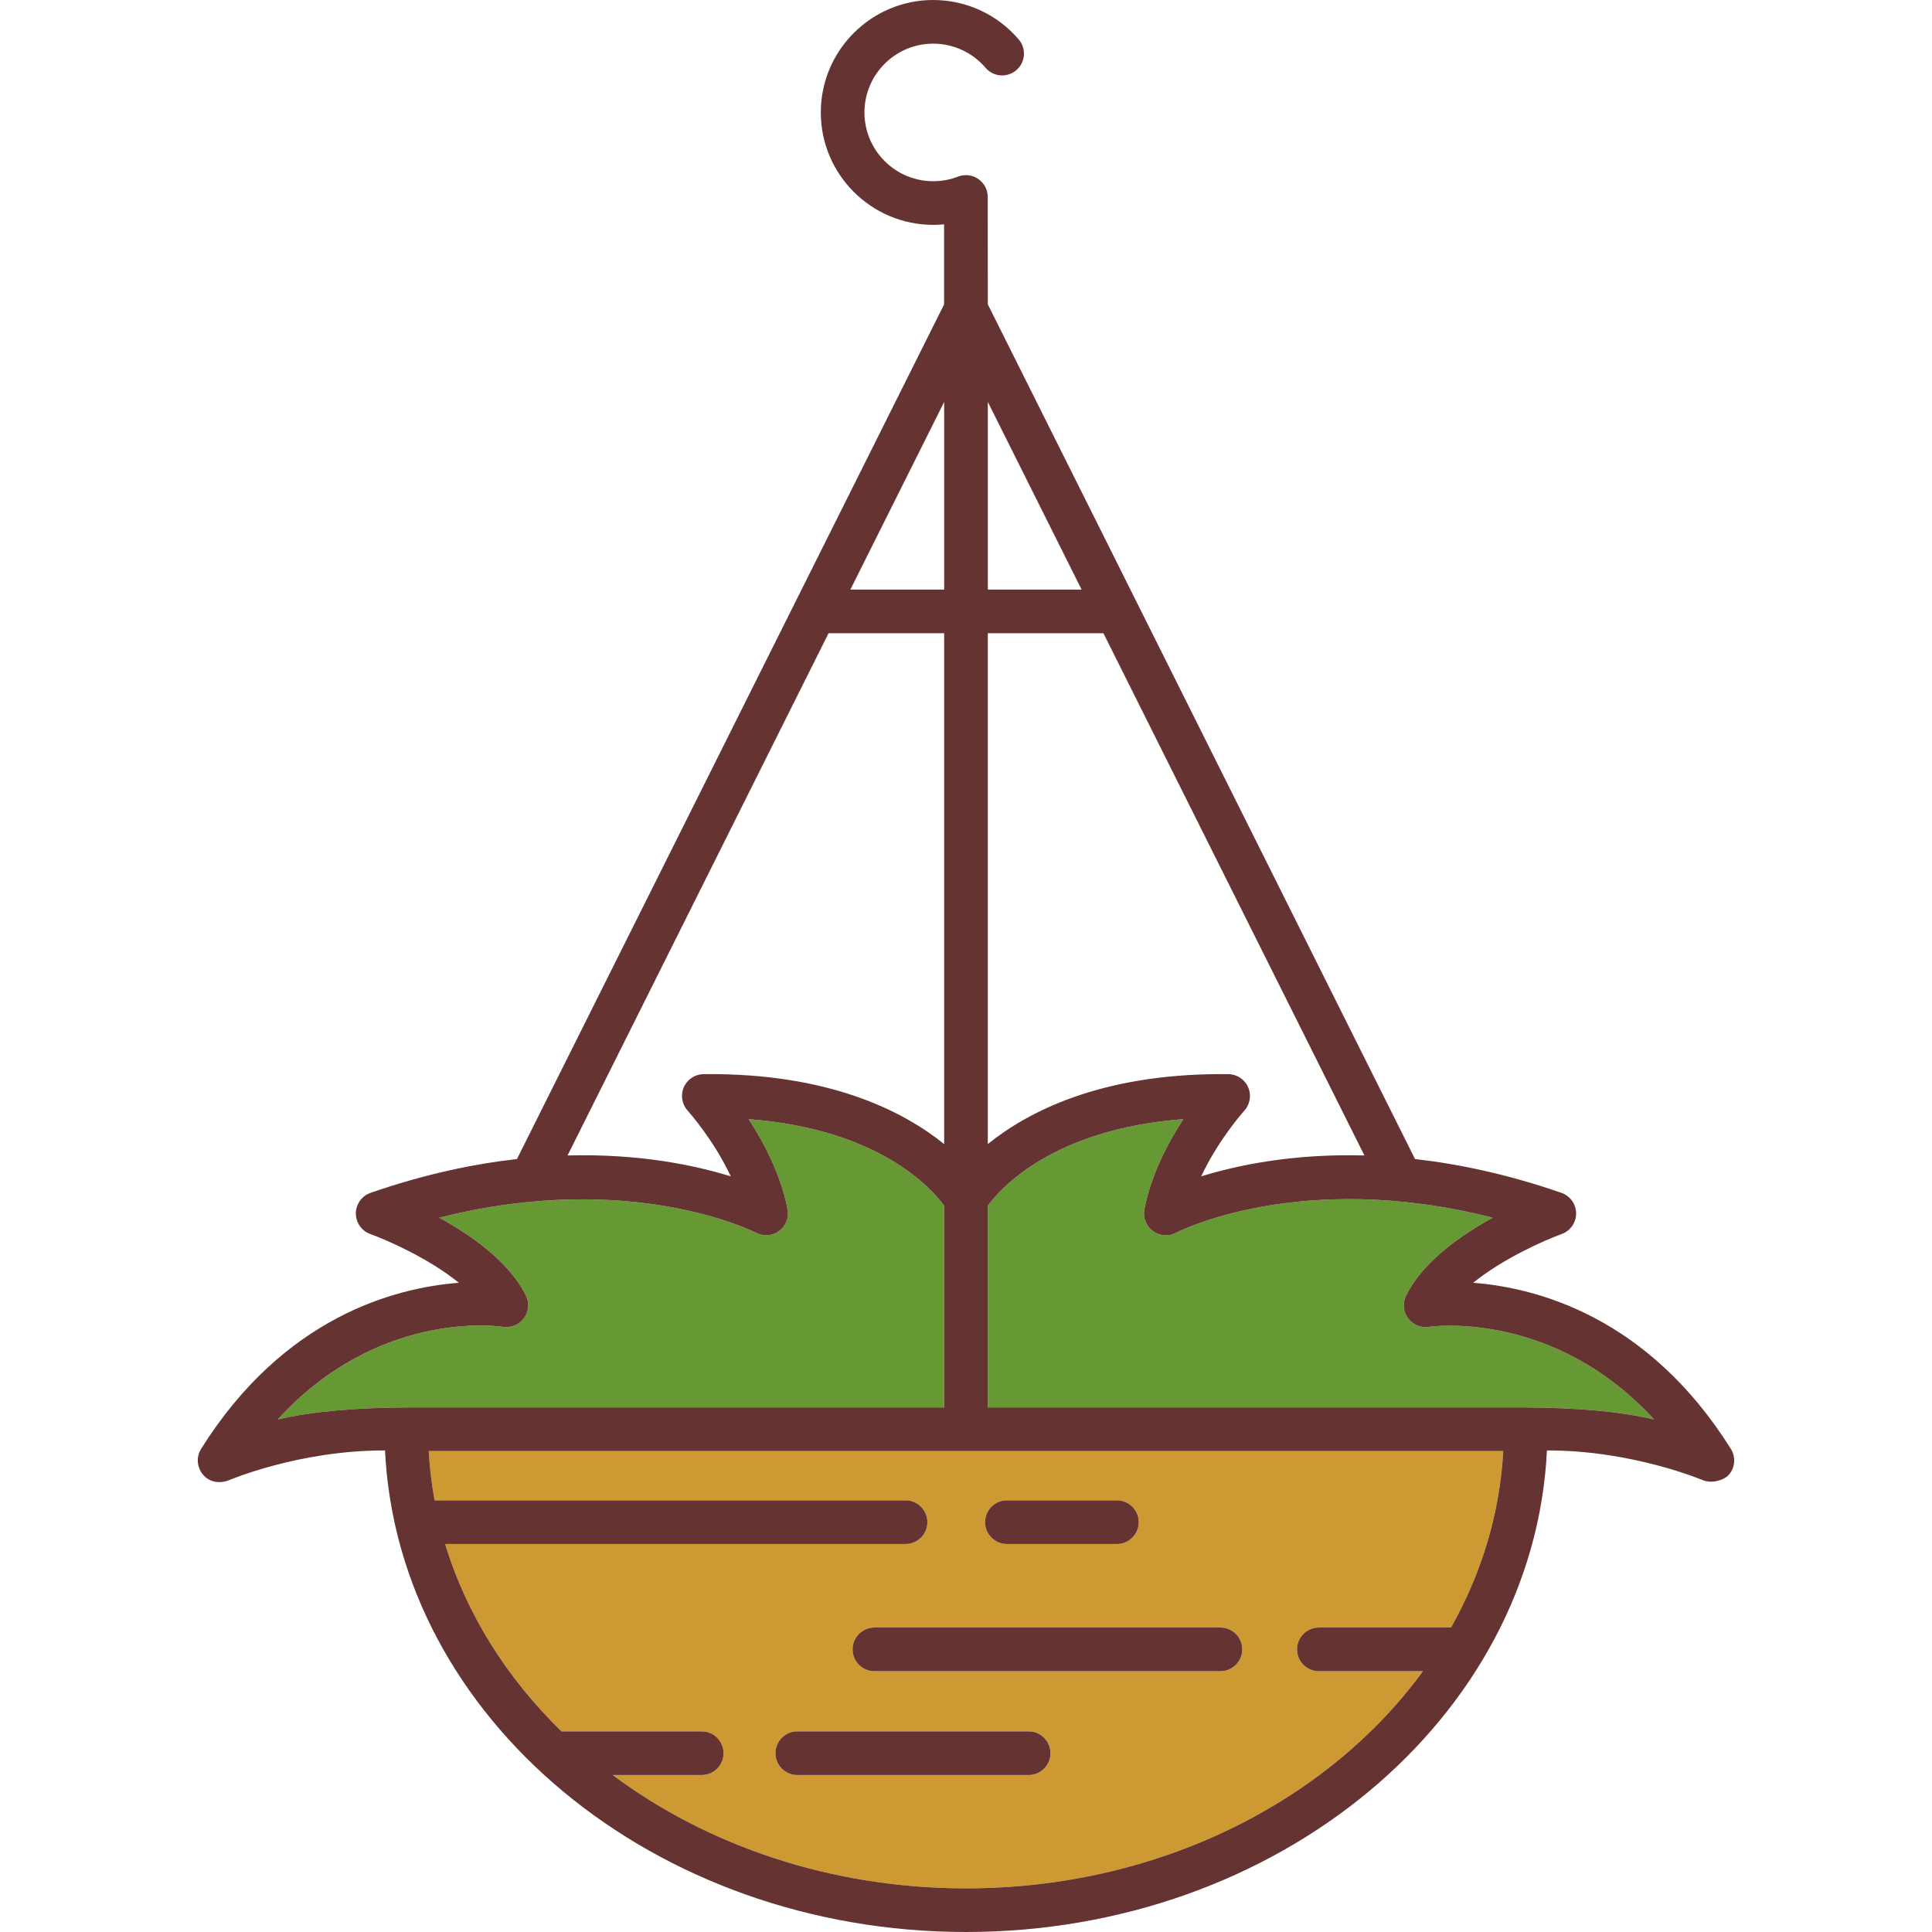 <?xml version="1.0" encoding="iso-8859-1"?>
<!-- Uploaded to: SVG Repo, www.svgrepo.com, Generator: SVG Repo Mixer Tools -->
<svg height="800px" width="800px" version="1.1" id="Capa_1" xmlns="http://www.w3.org/2000/svg" xmlns:xlink="http://www.w3.org/1999/xlink" 
	 viewBox="0 0 442.611 442.611" xml:space="preserve">
<g>
	<path style="fill:#669933;" d="M216.303,276.221c-2.853-3.902-14.88-17.557-44.801-19.827c3.506,5.367,7.404,12.729,8.93,20.664
		c0.363,1.891-0.391,3.822-1.939,4.966c-1.549,1.145-3.616,1.296-5.316,0.395c-0.296-0.156-28.662-14.577-72.536-3.441
		c7.41,4.052,16.039,10.123,19.851,17.843c0.827,1.675,0.651,3.671-0.455,5.176c-1.106,1.505-2.961,2.27-4.804,1.978
		c-1.293-0.192-28.678-3.927-51.591,21.212c7.938-1.856,17.791-2.68,29.553-2.749h123.109V276.221z"/>
	<path style="fill:#CC9933;" d="M99.565,343.723h107.889c2.761,0,5,2.238,5,5c0,2.762-2.239,5-5,5H101.986
		c4.88,16.13,14.159,30.758,26.648,42.928h32.119c2.761,0,5,2.238,5,5c0,2.762-2.239,5-5,5h-20.391
		c21.666,16.151,49.98,25.961,80.94,25.961c44.132,0,82.916-19.906,104.683-49.75h-23.844c-2.761,0-5-2.238-5-5s2.239-5,5-5h30.279
		c6.952-12.34,11.171-26.006,11.965-40.426H98.219C98.43,336.255,98.888,340.02,99.565,343.723z M235.654,406.65h-52.995
		c-2.761,0-5-2.238-5-5c0-2.762,2.239-5,5-5h52.995c2.761,0,5,2.238,5,5C240.654,404.412,238.415,406.65,235.654,406.65z
		 M284.593,377.861c0,2.762-2.239,5-5,5h-79.27c-2.761,0-5-2.238-5-5s2.239-5,5-5h79.27
		C282.354,372.861,284.593,375.1,284.593,377.861z M230.679,343.723h25.197c2.761,0,5,2.238,5,5c0,2.762-2.239,5-5,5h-25.197
		c-2.761,0-5-2.238-5-5C225.679,345.961,227.918,343.723,230.679,343.723z"/>
	<path style="fill:#669933;" d="M327.373,303.973c-1.837,0.293-3.697-0.473-4.804-1.978c-1.106-1.505-1.282-3.501-0.455-5.176
		c3.813-7.722,12.447-13.795,19.858-17.846c-44.092-11.236-72.239,3.281-72.543,3.444c-1.701,0.902-3.768,0.75-5.316-0.395
		c-1.549-1.144-2.303-3.075-1.94-4.966c1.526-7.936,5.424-15.297,8.931-20.664c-29.919,2.268-41.946,15.92-44.801,19.826v46.216
		h123.108c11.857,0.075,21.582,0.887,29.515,2.74C355.742,299.898,327.695,303.922,327.373,303.973z"/>
	<path style="fill:#663333;" d="M230.679,353.723h25.197c2.761,0,5-2.238,5-5c0-2.762-2.239-5-5-5h-25.197c-2.761,0-5,2.238-5,5
		C225.679,351.484,227.918,353.723,230.679,353.723z"/>
	<path style="fill:#663333;" d="M195.323,377.861c0,2.762,2.239,5,5,5h79.27c2.761,0,5-2.238,5-5s-2.239-5-5-5h-79.27
		C197.562,372.861,195.323,375.1,195.323,377.861z"/>
	<path style="fill:#663333;" d="M235.654,396.65h-52.995c-2.761,0-5,2.238-5,5c0,2.762,2.239,5,5,5h52.995c2.761,0,5-2.238,5-5
		C240.654,398.889,238.415,396.65,235.654,396.65z"/>
	<path style="fill:#663333;" d="M337.493,293.881c6.702-5.446,16.095-9.652,20.289-11.178c1.991-0.721,3.311-2.618,3.297-4.735
		c-0.015-2.117-1.361-3.996-3.361-4.689c-12.162-4.219-23.397-6.603-33.546-7.749l-97.87-195.814l-0.014-24.594
		c0-1.65-0.814-3.193-2.175-4.125c-1.36-0.932-3.094-1.133-4.632-0.537c-1.806,0.7-3.718,1.055-5.684,1.055
		c-8.688,0-15.757-7.068-15.757-15.756c0-8.688,7.068-15.758,15.757-15.758c4.613,0,8.982,2.015,11.986,5.528
		c1.795,2.1,4.951,2.346,7.05,0.551c2.099-1.794,2.345-4.95,0.551-7.049C228.479,3.291,221.34,0,213.799,0
		c-14.202,0-25.757,11.555-25.757,25.758c0,14.202,11.555,25.756,25.757,25.756c0.836,0,1.667-0.04,2.49-0.118v18.347
		l-97.856,195.787c-10.149,1.146-21.385,3.529-33.547,7.749c-2,0.693-3.347,2.572-3.361,4.689c-0.014,2.117,1.307,4.015,3.297,4.735
		c4.196,1.52,13.596,5.72,20.3,11.177c-14.644,1.126-40.085,7.803-59.052,38.05c-1.164,1.857-0.967,4.241,0.446,5.917
		c2.065,2.449,5.141,1.605,5.784,1.324c0.172-0.074,16.225-6.938,35.907-6.881c2.954,61.265,61.518,110.321,133.094,110.321
		c71.576,0,130.14-49.057,133.094-110.321c19.603-0.054,35.734,6.82,35.908,6.881c2.189,0.765,4.812-0.194,5.784-1.324
		c1.429-1.661,1.61-4.06,0.446-5.917C377.572,301.688,352.139,295.009,337.493,293.881z M226.303,92.082l21.485,42.986h-21.485
		V92.082z M226.303,145.068h26.483l59.798,119.643c-16.408-0.451-29.187,2.246-37.4,4.788c3.991-8.504,9.801-14.963,9.876-15.046
		c1.329-1.455,1.679-3.555,0.894-5.362c-0.784-1.807-2.557-2.985-4.527-3.009c-0.542-0.006-1.075-0.009-1.609-0.009
		c-27.789,0-44.407,8.668-53.515,16.027V145.068z M216.303,92.082v42.986h-21.485L216.303,92.082z M189.82,145.068h26.483v117.038
		c-9.287-7.498-26.379-16.356-55.124-16.024c-1.968,0.023-3.737,1.201-4.522,3.006c-0.786,1.805-0.438,3.904,0.885,5.36
		c0.079,0.087,5.889,6.547,9.88,15.05c-8.214-2.542-20.992-5.239-37.4-4.787L189.82,145.068z M63.641,325.185
		c22.913-25.139,50.298-21.404,51.591-21.212c1.843,0.292,3.697-0.473,4.804-1.978c1.106-1.505,1.282-3.501,0.455-5.176
		c-3.812-7.72-12.441-13.791-19.851-17.843c43.874-11.136,72.24,3.285,72.536,3.441c1.701,0.901,3.768,0.75,5.316-0.395
		c1.549-1.144,2.303-3.075,1.939-4.966c-1.526-7.936-5.424-15.297-8.93-20.664c29.921,2.271,41.948,15.925,44.801,19.827v46.215
		H93.194C81.432,322.505,71.58,323.328,63.641,325.185z M332.421,372.861h-30.279c-2.761,0-5,2.238-5,5s2.239,5,5,5h23.844
		c-21.767,29.844-60.55,49.75-104.683,49.75c-30.96,0-59.274-9.81-80.94-25.961h20.391c2.761,0,5-2.238,5-5c0-2.762-2.239-5-5-5
		h-32.119c-12.49-12.17-21.769-26.798-26.648-42.928h105.469c2.761,0,5-2.238,5-5c0-2.762-2.239-5-5-5H99.565
		c-0.677-3.703-1.135-7.468-1.346-11.287h246.166C343.592,346.855,339.373,360.521,332.421,372.861z M349.411,322.435H226.303
		V276.22c2.855-3.906,14.882-17.559,44.801-19.826c-3.507,5.367-7.404,12.729-8.931,20.664c-0.363,1.891,0.391,3.822,1.94,4.966
		c1.549,1.145,3.616,1.297,5.316,0.395c0.304-0.163,28.451-14.681,72.543-3.444c-7.411,4.051-16.044,10.124-19.858,17.846
		c-0.827,1.675-0.651,3.671,0.455,5.176c1.107,1.505,2.966,2.271,4.804,1.978c0.322-0.051,28.369-4.074,51.553,21.203
		C370.993,323.322,361.268,322.511,349.411,322.435z"/>
</g>
</svg>